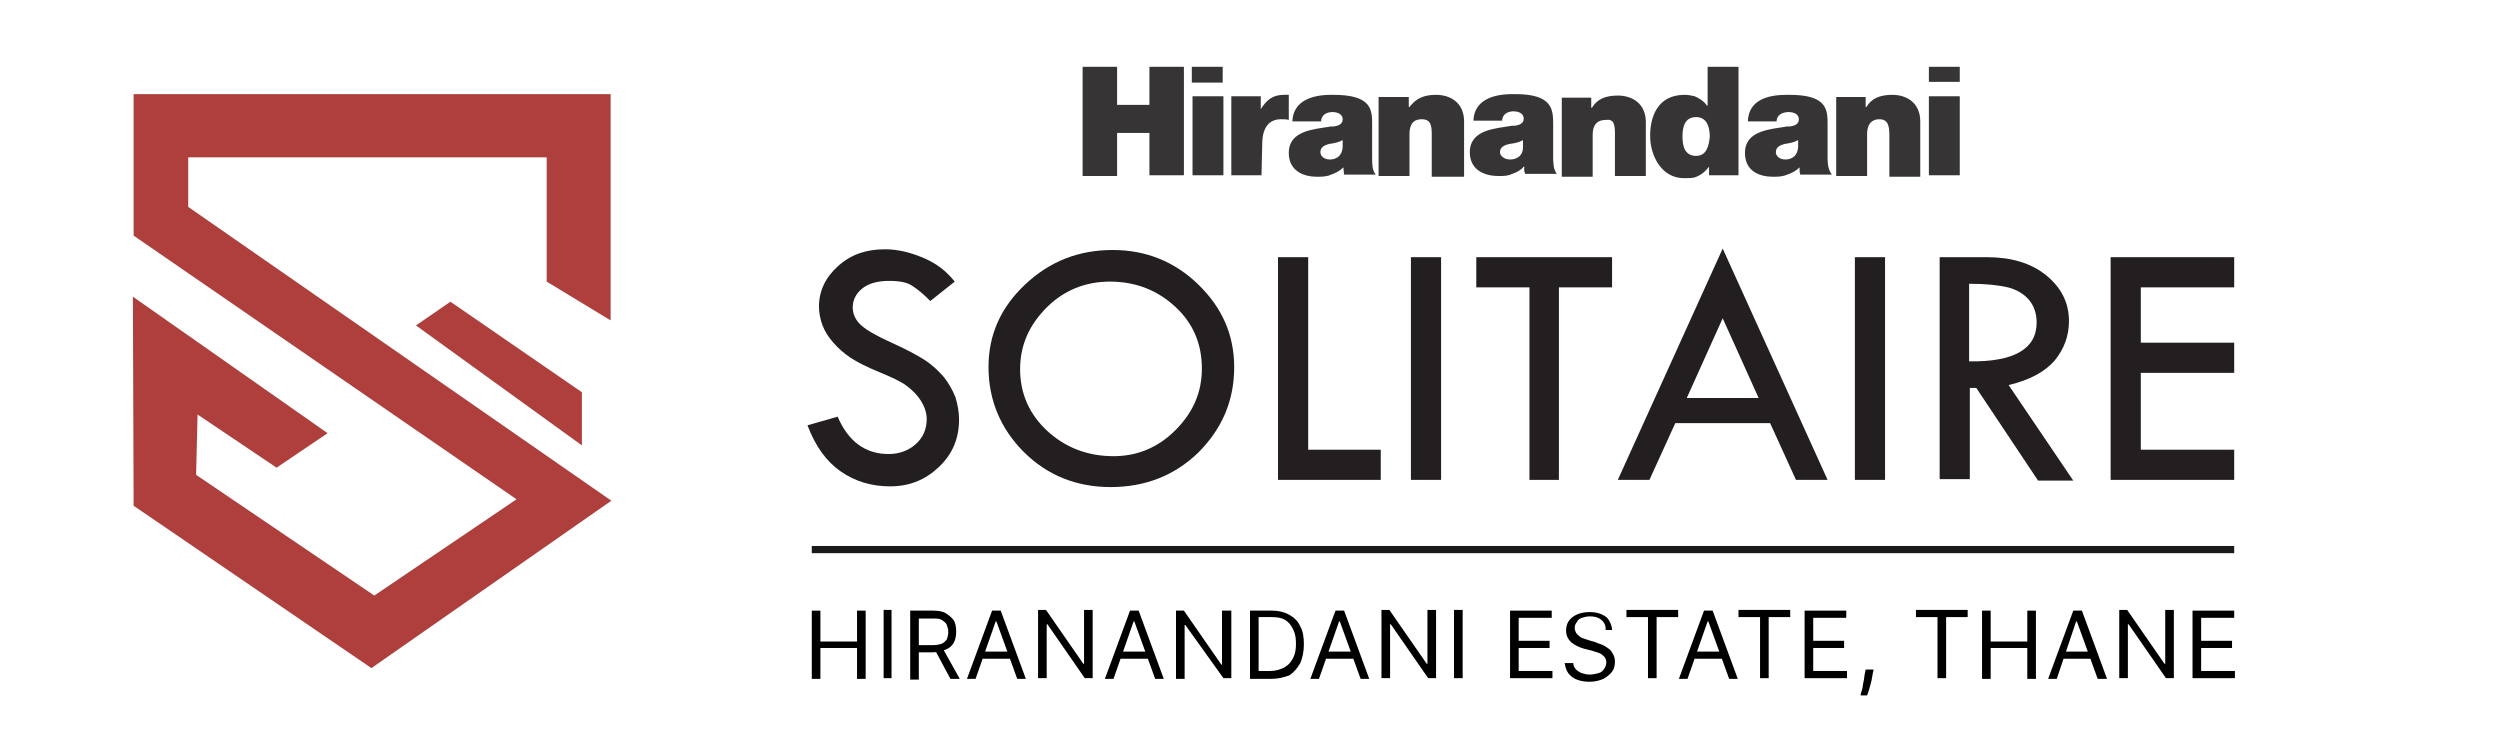 <?xml version="1.0" encoding="utf-8"?>
<!-- Generator: Adobe Illustrator 23.0.1, SVG Export Plug-In . SVG Version: 6.00 Build 0)  -->
<svg version="1.1" id="Layer_1" xmlns="http://www.w3.org/2000/svg" xmlns:xlink="http://www.w3.org/1999/xlink" x="0px" y="0px"
	 viewBox="0 0 348 104" style="enable-background:new 0 0 348 104;" xml:space="preserve">
<style type="text/css">
	.st0{fill-rule:evenodd;clip-rule:evenodd;fill:#AE3F3C;}
	.st1{fill:#AE3F3C;}
	.st2{fill-rule:evenodd;clip-rule:evenodd;fill:#363435;}
	.st3{fill:#231F20;}
	.st4{fill:none;stroke:#1A1A1A;stroke-miterlimit:10;}
</style>
<polygon class="st0" points="38.5,65.1 45.6,60.3 18.5,41.3 18.6,70.4 51.7,93 85.1,69.7 26.2,28.8 26.2,21.9 76.1,21.9 76.1,39.2 
	85,44.6 85,13.1 18.6,13.1 18.6,32.8 71.9,69.5 52.1,82.9 27.3,66.1 27.5,57.7 "/>
<polygon class="st1" points="81,54.6 62.7,42 57.9,45.3 81,62 "/>
<g>
	<g>
		<path class="st2" d="M160,24.4h4.8V9.3H160v5.3h-4.5V9.3h-4.8v15.2h4.8v-6h4.5V24.4z M170.2,13.4H166v11h4.3V13.4z M191,22v-4.5
			c0-2.1,0.1-4.3-5.4-4.3h-0.3c-2.6,0-5.3,0.8-5.4,3.7h4c0-0.5,0.3-1.2,1.4-1.3h0.2c0.7,0,1.4,0.3,1.4,1c0,0.7-0.6,0.9-1.2,1
			c-0.1,0-0.2,0-0.4,0c-2.3,0.4-5.9,0.5-5.9,3.7c0,2.3,1.8,3.3,3.9,3.3c0.7,0,1.4,0,2-0.3c0.6-0.2,1.2-0.5,1.7-1h0
			c0,0.3,0.1,0.8,0.1,1h4.4C191,23.7,191,22.8,191,22 M186.9,20.5c-0.1,1.1-0.7,1.6-1.6,1.7c-0.1,0-0.1,0-0.2,0
			c-0.8,0-1.3-0.5-1.3-1c0-0.7,0.5-1,1.4-1.2l0.1,0c0.5-0.1,1.1-0.2,1.6-0.5V20.5z M203.8,24.4v-7.5c0-2.6-1.9-3.7-3.9-3.7
			c-1.7,0-2.8,0.5-3.7,1.7h-0.1v-1.4h-4.2v11h4.3v-5.8c0-1.8,0.9-2.1,1.7-2.1c1.3,0,1.4,0.9,1.4,2.2v5.8H203.8z M216.2,17.4
			c0-2.1,0-4.3-5.3-4.3h-0.4c-2.6,0-5.3,0.8-5.4,3.7h4c0-0.5,0.3-1.2,1.4-1.3h0.2c0.7,0,1.4,0.3,1.4,1c0,0.7-0.6,0.9-1.2,1
			c-0.1,0-0.3,0-0.4,0c-2.3,0.4-5.9,0.5-5.9,3.7c0,2.3,1.8,3.3,4,3.3c0.7,0,1.3,0,1.9-0.3c0.6-0.2,1.2-0.5,1.6-1h0.1
			c-0.1,0.3,0,0.8,0.1,1h4.4c-0.5-0.7-0.5-1.6-0.5-2.5L216.2,17.4L216.2,17.4z M212,20.5c0,1.1-0.7,1.6-1.6,1.7c0,0-0.1,0-0.2,0
			c-0.8,0-1.4-0.5-1.4-1c0-0.7,0.5-1,1.5-1.2l0.1,0c0.6-0.1,1.1-0.2,1.6-0.5V20.5z M224.8,18.7v5.8h4.3v-7.5c0-2.6-1.9-3.7-3.9-3.7
			c-1.7,0-2.9,0.5-3.6,1.7h-0.1v-1.4h-4.1v11h4.3v-5.8c0-1.8,1-2.1,1.8-2.1C224.7,16.5,224.8,17.4,224.8,18.7 M237.9,23.2
			L237.9,23.2l0,1.2h4.1V9.3h-4.3v5.4h-0.1c-0.4-0.6-1-1-1.7-1.3c-0.4-0.1-0.9-0.2-1.4-0.2c-3.8,0-4.8,3.1-4.8,5.7
			c0,2.8,1.6,5.9,4.7,5.9c0.6,0,1.1,0,1.5-0.1C237,24.3,237.5,23.7,237.9,23.2 M236.1,21.7c-1.6,0-1.9-1.4-1.9-2.7
			c0-1.3,0.3-2.7,1.9-2.7c1.5,0,1.9,1.4,1.9,2.7C237.9,20.2,237.6,21.7,236.1,21.7 M267.3,24.4v-7.5c0-2.6-1.9-3.7-3.9-3.7
			c-1.7,0-2.9,0.5-3.6,1.7h-0.1v-1.4h-4.1v11h4.3v-5.8c0-1.8,1-2.1,1.7-2.1c1.2,0,1.4,0.9,1.4,2.2v5.8H267.3z M254.4,22v-4.5
			c0-2.1,0.1-4.3-5.3-4.3h-0.4c-2.6,0-5.3,0.7-5.4,3.7h4c0-0.5,0.3-1.2,1.5-1.3h0.2c0.7,0,1.4,0.3,1.4,1c0,0.7-0.6,0.9-1.2,1
			c-0.1,0-0.2,0-0.4,0c-2.3,0.4-5.9,0.5-5.9,3.7c0,2.3,1.7,3.3,3.9,3.3c0.7,0,1.3,0,2-0.3c0.6-0.2,1.2-0.5,1.7-1h0
			c0,0.3,0,0.8,0.1,1h4.4C254.5,23.7,254.4,22.8,254.4,22 M250.3,20.5c-0.1,1.1-0.7,1.6-1.6,1.7c-0.1,0-0.1,0-0.2,0
			c-0.8,0-1.3-0.5-1.3-1c0-0.7,0.5-1,1.4-1.2l0.1,0c0.5-0.1,1.1-0.2,1.6-0.5V20.5z M268.5,24.4h4.3v-11h-4.3V24.4z M170.2,9.3h-4.3
			v2.2h4.3V9.3z M268.5,11.4h4.3V9.3h-4.3V11.4z M175.7,20.1c0-2.4,1-3.5,2.6-3.5c0.5,0,0.8,0,1.1,0.1v-3.5c-0.3,0-0.4,0-0.7,0
			c-1.5,0-2.4,0.7-3.2,2h0v-1.8h-4.1v11h4.2L175.7,20.1L175.7,20.1z"/>
	</g>
	<g>
		<path class="st3" d="M132.9,39.2l-3.4,2.7c-0.9-0.9-1.7-1.6-2.5-2.1c-0.7-0.5-1.8-0.7-3.2-0.7c-1.5,0-2.8,0.3-3.7,1
			c-0.9,0.7-1.4,1.6-1.4,2.7c0,0.9,0.4,1.8,1.2,2.5c0.8,0.7,2.2,1.5,4.2,2.4c2,0.9,3.5,1.7,4.6,2.4c1.1,0.7,2,1.6,2.7,2.4
			c0.7,0.9,1.2,1.8,1.6,2.8c0.3,1,0.5,2,0.5,3.1c0,2.6-0.9,4.8-2.8,6.6c-1.9,1.8-4.1,2.7-6.8,2.7c-2.6,0-4.9-0.7-6.9-2.1
			c-2-1.4-3.5-3.5-4.6-6.4l4.2-1.2c1.5,3.5,3.9,5.2,7.1,5.2c1.5,0,2.8-0.5,3.8-1.4c1-0.9,1.5-2.1,1.5-3.5c0-0.8-0.3-1.7-0.8-2.5
			c-0.5-0.8-1.2-1.5-2-2.1c-0.8-0.6-2.1-1.2-3.8-1.9c-1.7-0.7-3.1-1.4-4-2c-0.9-0.6-1.7-1.3-2.4-2.1c-0.7-0.8-1.2-1.6-1.5-2.4
			c-0.3-0.8-0.5-1.7-0.5-2.6c0-2.2,0.9-4.1,2.7-5.7c1.8-1.6,3.9-2.3,6.5-2.3c1.7,0,3.4,0.4,5.1,1.1
			C130.3,36.6,131.7,37.7,132.9,39.2"/>
		<path class="st3" d="M137.6,51.1c0-4.5,1.7-8.3,5.1-11.5c3.4-3.2,7.4-4.8,12.2-4.8c4.6,0,8.6,1.6,11.9,4.8c3.3,3.2,5,7,5,11.5
			c0,4.7-1.7,8.6-5,11.9c-3.3,3.2-7.4,4.8-12.2,4.8c-4.7,0-8.8-1.6-12.1-4.9C139.3,59.7,137.6,55.7,137.6,51.1 M167.3,51.3
			c0-3.4-1.2-6.3-3.7-8.6c-2.5-2.3-5.5-3.5-9.1-3.5c-3.4,0-6.4,1.2-8.8,3.6c-2.4,2.4-3.7,5.2-3.7,8.6c0,3.4,1.3,6.3,3.8,8.6
			c2.5,2.3,5.6,3.5,9.2,3.5c3.3,0,6.2-1.2,8.6-3.6C166.1,57.4,167.3,54.6,167.3,51.3"/>
		<polygon class="st3" points="177.9,35.8 182.1,35.8 182.1,62.6 192.2,62.6 192.2,66.8 177.9,66.8 		"/>
		<rect x="196.4" y="35.8" class="st3" width="4.2" height="31"/>
		<polygon class="st3" points="205.5,35.8 224.4,35.8 224.4,40 217,40 217,66.8 212.9,66.8 212.9,40 205.5,40 		"/>
		<path class="st3" d="M239.8,34.6l14.6,32.2H250l-3.6-7.9h-13.2l-3.6,7.9h-4.4L239.8,34.6z M239.8,44.3l-5,11.1h10L239.8,44.3z"/>
		<rect x="258.2" y="35.8" class="st3" width="4.2" height="31"/>
		<path class="st3" d="M269.9,35.8h6.7c3.3,0,6.1,0.8,8.2,2.5c2.1,1.7,3.2,3.8,3.2,6.4c0,2.1-0.7,3.9-2,5.5
			c-1.4,1.6-3.5,2.7-6.4,3.4l9,13.3h-4.9L275.1,54h-0.9v12.7h-4.2V35.8z M274.1,39.5v10.8c6.2,0.1,9.4-1.7,9.4-5.4
			c0-1.3-0.4-2.4-1.1-3.2c-0.7-0.8-1.7-1.4-2.9-1.7C278.2,39.7,276.5,39.5,274.1,39.5"/>
		<polygon class="st3" points="293.8,35.8 311,35.8 311,40 298,40 298,47.7 311,47.7 311,51.9 298,51.9 298,62.6 311,62.6 311,66.8 
			293.8,66.8 		"/>
	</g>
	<g>
		<path d="M113,94.5v-9.5h1.2v4.3h5.1v-4.3h1.2v9.5h-1.2v-4.3h-5.1v4.3H113z"/>
		<path d="M124.1,84.9v9.5H123v-9.5H124.1z"/>
		<path d="M126.7,94.5v-9.5h3.2c0.7,0,1.4,0.1,1.8,0.4c0.5,0.3,0.8,0.6,1.1,1c0.2,0.4,0.3,0.9,0.3,1.5c0,0.6-0.1,1.1-0.3,1.5
			c-0.2,0.4-0.6,0.8-1.1,1c-0.5,0.2-1.1,0.4-1.8,0.4h-2.6v-1h2.6c0.5,0,0.9-0.1,1.2-0.2c0.3-0.1,0.5-0.4,0.7-0.6
			c0.1-0.3,0.2-0.6,0.2-1c0-0.4-0.1-0.7-0.2-1c-0.1-0.3-0.4-0.5-0.7-0.7s-0.7-0.2-1.2-0.2h-2v8.5H126.7z M131.2,90.2l2.4,4.3h-1.3
			l-2.3-4.3H131.2z"/>
		<path d="M135.8,94.5h-1.2l3.5-9.5h1.2l3.5,9.5h-1.2l-2.9-8h-0.1L135.8,94.5z M136.2,90.7h4.9v1h-4.9V90.7z"/>
		<path d="M152.1,84.9v9.5H151l-5.2-7.5h-0.1v7.5h-1.2v-9.5h1.1l5.2,7.5h0.1v-7.5H152.1z"/>
		<path d="M155,94.5h-1.2l3.5-9.5h1.2l3.5,9.5h-1.2l-2.9-8h-0.1L155,94.5z M155.5,90.7h4.9v1h-4.9V90.7z"/>
		<path d="M171.4,84.9v9.5h-1.1L165,87h-0.1v7.5h-1.2v-9.5h1.1l5.2,7.5h0.1v-7.5H171.4z"/>
		<path d="M176.9,94.5h-2.9v-9.5h3.1c0.9,0,1.7,0.2,2.4,0.6c0.7,0.4,1.2,0.9,1.5,1.6c0.4,0.7,0.5,1.6,0.5,2.5c0,1-0.2,1.9-0.5,2.6
			c-0.4,0.7-0.9,1.3-1.5,1.7C178.7,94.3,177.9,94.5,176.9,94.5z M175.1,93.4h1.7c0.8,0,1.4-0.2,2-0.5c0.5-0.3,0.9-0.7,1.2-1.3
			c0.3-0.6,0.4-1.2,0.4-2c0-0.8-0.1-1.4-0.4-2c-0.3-0.6-0.6-1-1.1-1.3c-0.5-0.3-1.1-0.4-1.9-0.4h-1.8V93.4z"/>
		<path d="M183.6,94.5h-1.2l3.5-9.5h1.2l3.5,9.5h-1.2l-2.9-8h-0.1L183.6,94.5z M184,90.7h4.9v1H184V90.7z"/>
		<path d="M199.9,84.9v9.5h-1.1l-5.2-7.5h-0.1v7.5h-1.2v-9.5h1.1l5.2,7.5h0.1v-7.5H199.9z"/>
		<path d="M203.6,84.9v9.5h-1.2v-9.5H203.6z"/>
		<path d="M210.2,94.5v-9.5h5.8v1h-4.6v3.2h4.3v1h-4.3v3.2h4.7v1H210.2z"/>
		<path d="M223.5,87.3c-0.1-0.5-0.3-0.8-0.7-1.1c-0.4-0.3-0.9-0.4-1.5-0.4c-0.4,0-0.8,0.1-1.1,0.2c-0.3,0.1-0.6,0.3-0.7,0.6
			c-0.2,0.2-0.3,0.5-0.3,0.8c0,0.3,0.1,0.5,0.2,0.7s0.3,0.3,0.5,0.5s0.4,0.2,0.6,0.3c0.2,0.1,0.4,0.1,0.6,0.2l1,0.3
			c0.2,0.1,0.5,0.2,0.8,0.3c0.3,0.1,0.6,0.3,0.9,0.5c0.3,0.2,0.5,0.4,0.7,0.8c0.2,0.3,0.3,0.7,0.3,1.1c0,0.5-0.1,1-0.4,1.4
			c-0.3,0.4-0.7,0.7-1.2,1c-0.5,0.2-1.1,0.4-1.9,0.4c-0.7,0-1.3-0.1-1.8-0.3c-0.5-0.2-0.9-0.5-1.2-0.9c-0.3-0.4-0.4-0.9-0.5-1.4h1.2
			c0,0.4,0.2,0.7,0.4,0.9c0.2,0.2,0.5,0.4,0.8,0.5c0.3,0.1,0.7,0.2,1.1,0.2c0.4,0,0.8-0.1,1.2-0.2c0.4-0.1,0.6-0.3,0.8-0.6
			c0.2-0.3,0.3-0.6,0.3-0.9c0-0.3-0.1-0.6-0.3-0.8c-0.2-0.2-0.4-0.4-0.7-0.5c-0.3-0.1-0.6-0.2-0.9-0.3l-1.2-0.3
			c-0.7-0.2-1.3-0.5-1.8-0.9c-0.4-0.4-0.7-0.9-0.7-1.6c0-0.5,0.1-1,0.4-1.4c0.3-0.4,0.7-0.7,1.2-0.9c0.5-0.2,1-0.3,1.7-0.3
			c0.6,0,1.2,0.1,1.6,0.3c0.5,0.2,0.9,0.5,1.1,0.9s0.4,0.8,0.4,1.3H223.5z"/>
		<path d="M226.4,85.9v-1h7.2v1h-3v8.5h-1.2v-8.5H226.4z"/>
		<path d="M234.9,94.5h-1.2l3.5-9.5h1.2l3.5,9.5h-1.2l-2.9-8h-0.1L234.9,94.5z M235.3,90.7h4.9v1h-4.9V90.7z"/>
		<path d="M242,85.9v-1h7.2v1h-3v8.5H245v-8.5H242z"/>
		<path d="M251.2,94.5v-9.5h5.8v1h-4.6v3.2h4.3v1h-4.3v3.2h4.7v1H251.2z"/>
		<path d="M260.8,93.2l-0.1,0.5c-0.1,0.4-0.1,0.7-0.2,1.1c-0.1,0.4-0.2,0.8-0.3,1.1c-0.1,0.4-0.2,0.6-0.3,0.9H259
			c0-0.2,0.1-0.5,0.2-0.8c0.1-0.3,0.1-0.7,0.2-1.1c0.1-0.4,0.1-0.8,0.2-1.2l0.1-0.5H260.8z"/>
		<path d="M266.7,85.9v-1h7.2v1h-3v8.5h-1.2v-8.5H266.7z"/>
		<path d="M275.9,94.5v-9.5h1.2v4.3h5.1v-4.3h1.2v9.5h-1.2v-4.3h-5.1v4.3H275.9z"/>
		<path d="M286.3,94.5h-1.2l3.5-9.5h1.2l3.5,9.5H292l-2.9-8h-0.1L286.3,94.5z M286.7,90.7h4.9v1h-4.9V90.7z"/>
		<path d="M302.6,84.9v9.5h-1.1l-5.2-7.5h-0.1v7.5H295v-9.5h1.1l5.2,7.5h0.1v-7.5H302.6z"/>
		<path d="M305.2,94.5v-9.5h5.8v1h-4.6v3.2h4.3v1h-4.3v3.2h4.7v1H305.2z"/>
	</g>
	<line class="st4" x1="113" y1="76.5" x2="311" y2="76.5"/>
</g>
</svg>
